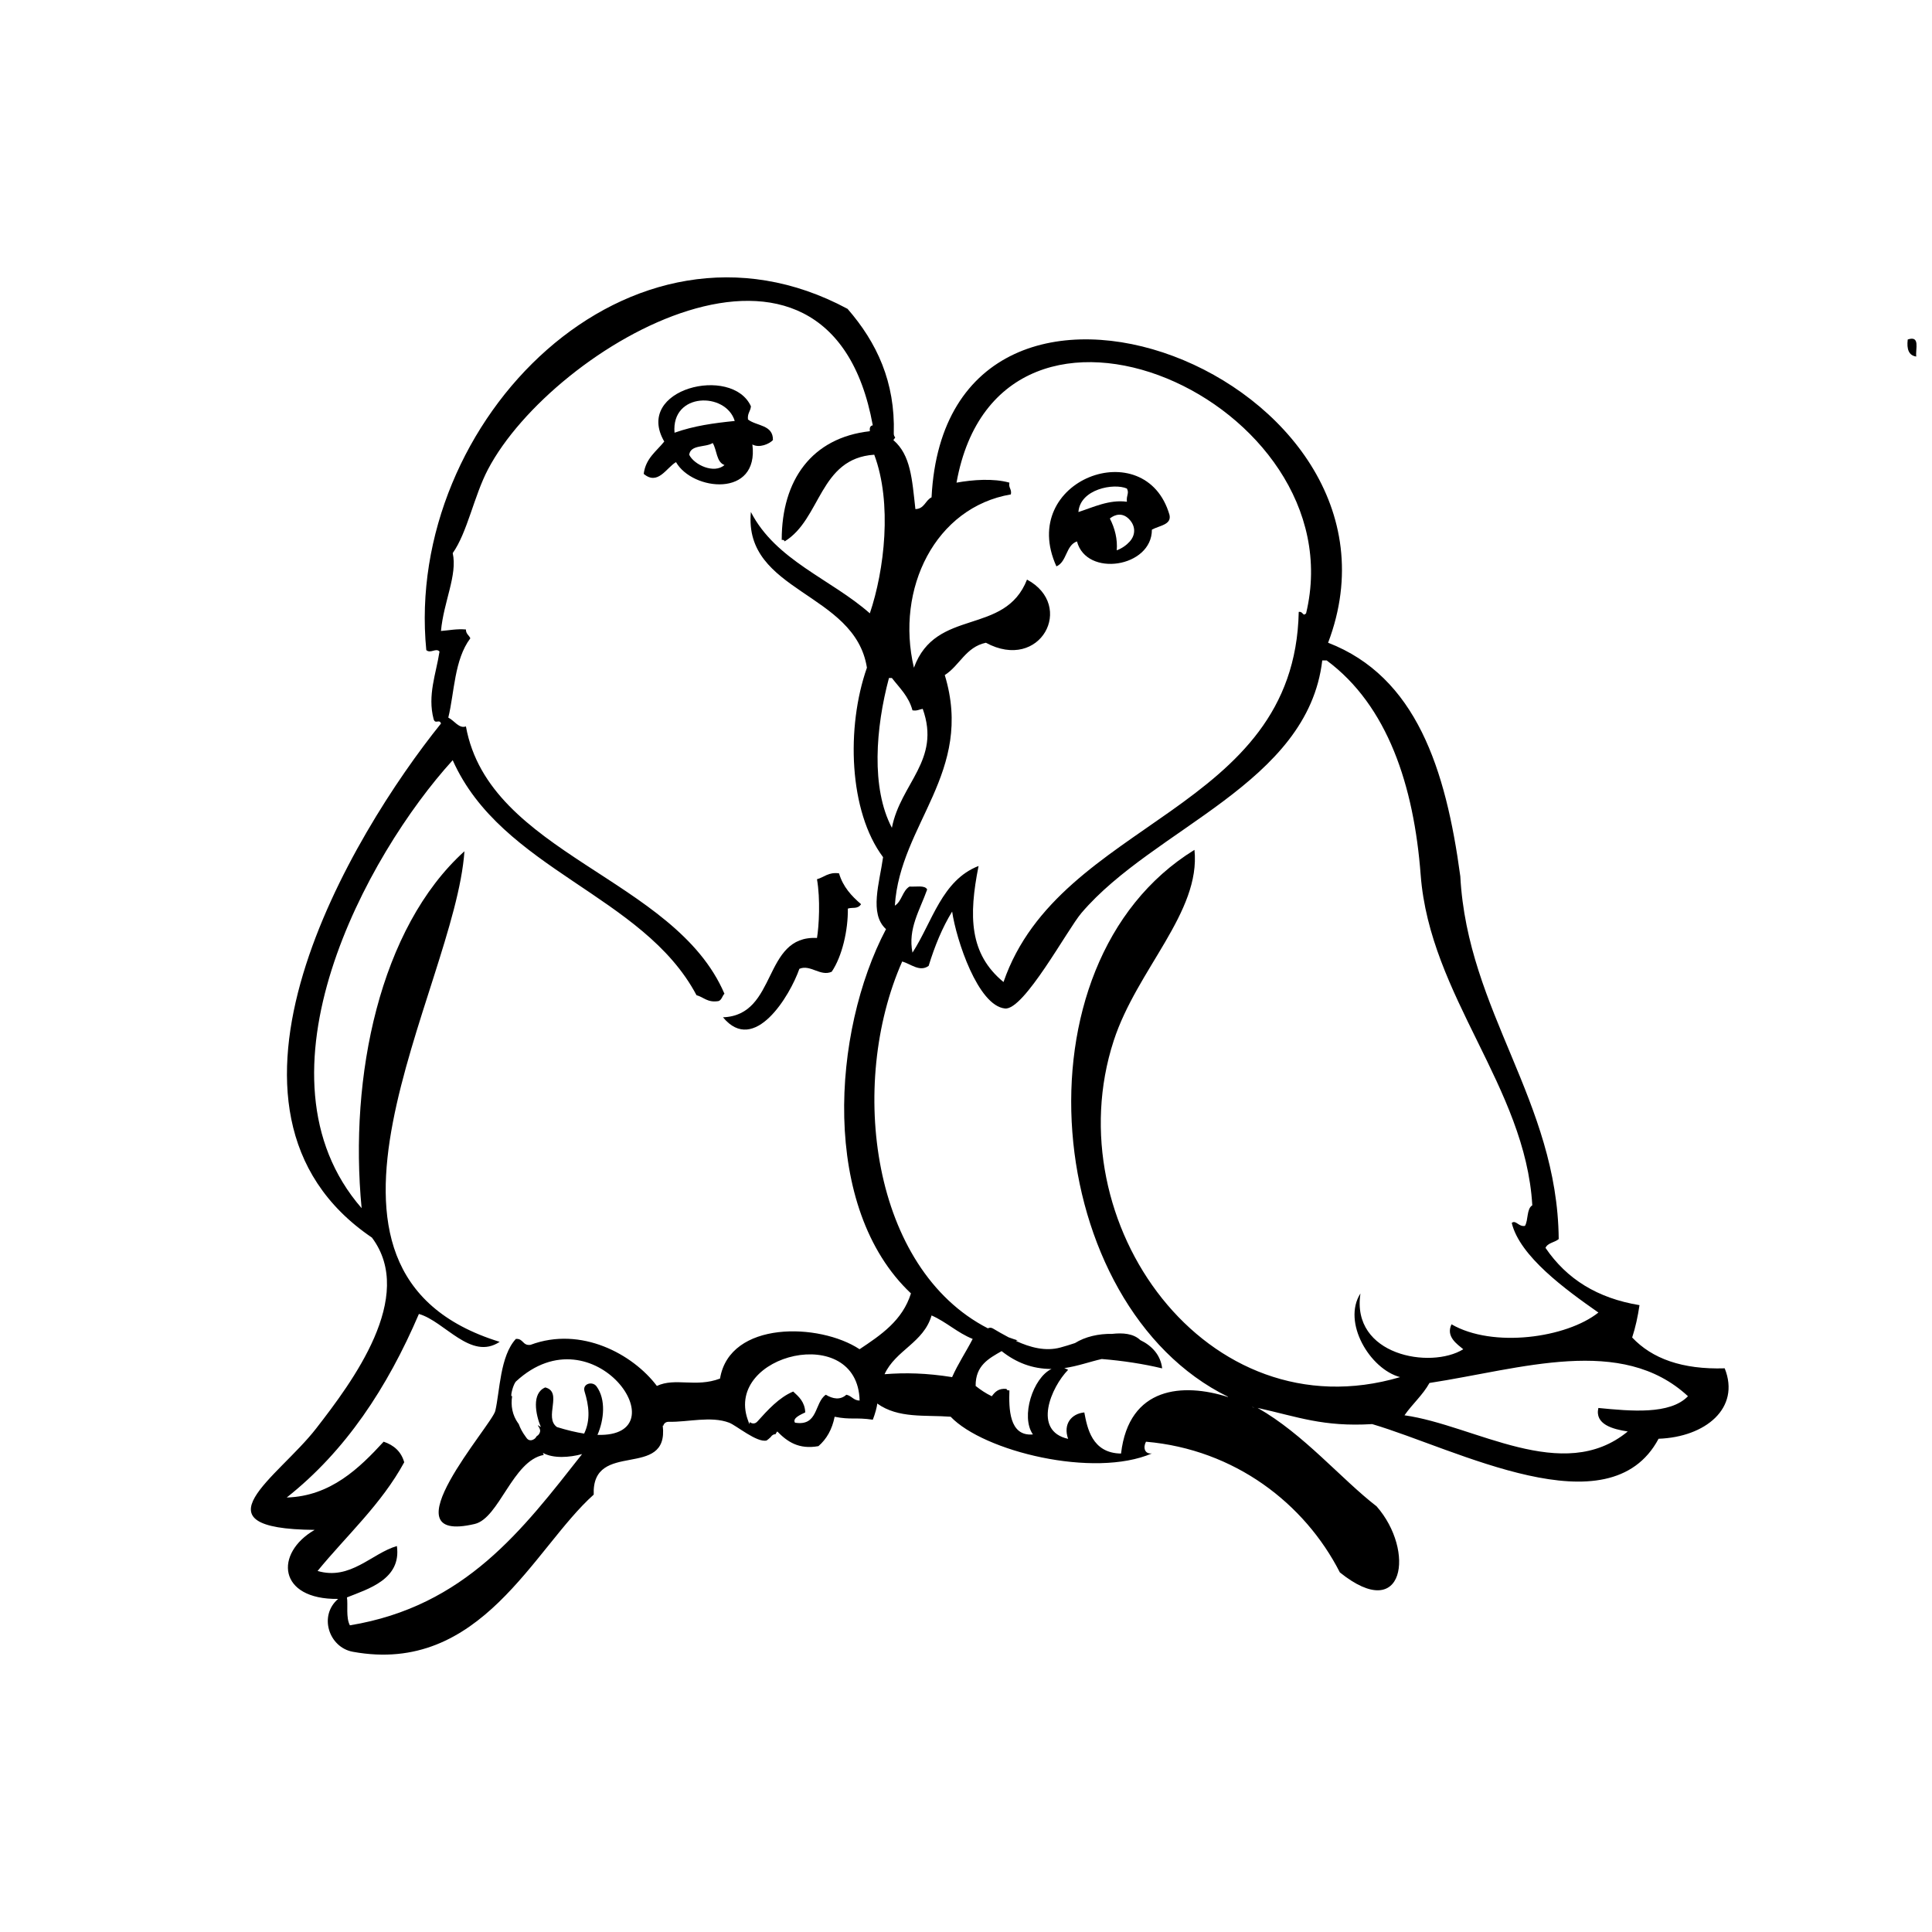 <?xml version="1.0" encoding="UTF-8"?>
<!-- Uploaded to: ICON Repo, www.svgrepo.com, Generator: ICON Repo Mixer Tools -->
<svg width="800px" height="800px" version="1.1" viewBox="144 144 512 512" xmlns="http://www.w3.org/2000/svg">
 <defs>
  <clipPath id="a">
   <path d="m649 233h2.902v6h-2.902z"/>
  </clipPath>
 </defs>
 <g clip-path="url(#a)">
  <path d="m649.57 233.97c3.394-1.125 2 2.527 2.258 4.516-1.984-0.273-2.57-1.945-2.258-4.516z" fill-rule="evenodd"/>
 </g>
 <path d="m343.39 261.79c1.809 1.004 4.453-0.102 5.445-1.164 0.09-4.106-4.352-3.688-6.609-5.453-0.211-1.637 0.676-2.176 0.777-3.5-4.961-10.977-31.117-4.695-22.969 9.34-2.074 2.594-4.914 4.422-5.445 8.566 3.758 3.18 6.016-1.637 8.559-3.113 4.352 7.637 22.035 9.547 20.242-4.676zm-16.742 2.723c0.359-2.754 4.344-1.883 6.227-3.113 1.137 1.848 0.934 5.039 3.117 5.84-2.762 2.434-8.078-0.082-9.344-2.727zm-3.891-5.84c-0.91-10.758 13.609-10.852 15.957-3.113-5.723 0.586-10.762 1.281-15.957 3.113z" fill-rule="evenodd"/>
 <path d="m372.19 383.62c-2.508-2.16-4.777-4.566-5.84-8.176-2.84-0.379-3.898 1.027-5.84 1.562 0.926 5.297 0.527 12.445 0 15.566-14.52-0.75-10.352 20.516-24.91 21.02 8.297 10.07 17.77-5.754 20.242-12.844 2.902-1.25 5.566 2.121 8.566 0.777 2.777-4.09 4.359-11.035 4.281-16.738 1.207-0.414 2.609 0.223 3.5-1.168z" fill-rule="evenodd"/>
 <path d="m601.06 506.62c-11.246 0.344-19.23-2.562-24.52-8.172 0.867-2.641 1.496-5.512 1.945-8.57-11.148-1.828-19.297-6.922-24.91-15.18 0.586-1.359 2.465-1.426 3.5-2.332-0.332-36.586-24.172-60.262-26.078-96.141-3.836-28.48-11.73-52.891-35.035-61.895 26.73-70.418-101-119.26-105.09-38.531-1.668 0.805-1.879 3.059-4.281 3.117-0.898-8.012-1.234-14.324-5.844-18.293 0.18-0.211 0.336-0.457 0.5-0.695-0.23-0.258-0.398-0.594-0.387-1.055 0.414-13.621-4.488-24.102-12.246-33.023-57.531-30.914-117.61 29.598-111.64 90.434 1.145 1.012 2.578-0.68 3.5 0.387-0.902 5.906-3.234 11.547-1.559 17.906 0.434 1.477 1.543-0.141 1.949 1.168-23.406 29.086-67.934 102.55-18.297 136.23 11.738 15.664-5.203 38.246-14.793 50.598-10.078 12.992-33.055 26.59-0.387 26.863-10.711 6.191-9.773 18.512 6.227 18.293-5.219 4.43-2.473 12.852 3.891 14.008 34.012 6.219 47.938-27.461 63.836-41.645-0.555-14.746 20.012-3.734 18.293-18.305 0.039 0.035 0.09 0.055 0.133 0.082 0.156-0.605 0.641-1.102 1.492-1.078 5.027 0.117 11.141-1.594 15.977 0.238 1.891 0.715 7.359 5.367 9.93 4.715 0.367-0.273 0.73-0.543 1.078-0.902 0.344-0.555 0.82-0.762 1.289-0.77 0.133-0.262 0.262-0.523 0.465-0.715 2.609 2.672 5.672 4.832 10.902 3.883 2.156-1.863 3.621-4.418 4.289-7.785 4.348 0.867 5.496 0.105 10.117 0.781 0.562-1.387 1.145-3.496 1.168-4.289 5.606 4.027 12.707 2.984 19.461 3.5 8.758 9.18 37.934 16.367 53.328 9.734-1.98 0.203-2.363-1.617-1.562-3.113 23.512 2.031 42.062 16.379 51.379 34.637 17.211 13.82 20.008-5.836 9.734-17.512-9.352-7.211-19.371-19.207-31.527-26.082 10.695 2.371 17.336 5.066 30.355 4.289 22.207 6.543 62.805 28.41 75.902 3.883 12.426-0.445 21.746-8.121 17.52-18.668zm-189.17-231.6c0.277-1.441-0.672-1.672-0.387-3.113-4.258-1.188-9.68-0.777-14.016 0 11.48-63.715 106.13-21.547 92.641 34.641-0.922 0.953-0.73-0.586-1.949-0.387-1.102 53.262-63.309 54.824-78.238 98.086-9.055-7.438-9.266-17.453-6.609-30.754-9.73 3.773-12.223 14.773-17.516 22.969-1.266-6.359 1.961-11.25 3.891-16.738-0.594-1.223-2.988-0.648-4.672-0.781-1.883 1.102-2.039 3.93-3.891 5.062 1.367-21.676 21.055-35.363 13.23-61.105 3.961-2.527 5.543-7.43 10.898-8.566 14.465 7.812 23.766-9.836 10.898-16.738-5.906 15.027-24.137 7.324-29.973 23.355-4.953-20.988 5.711-42.531 25.691-45.93zm-31.531 48.656c2.035 2.641 4.473 4.867 5.453 8.566 1.258 0.223 1.809-0.266 2.719-0.387 4.887 13.629-5.891 19.73-8.172 31.523-5.562-10.543-4.301-26.5-0.777-39.699zm-78.02 200.58c1.75-4.012 2.277-9.391-0.25-12.848-1.09-1.484-3.809-0.715-3.184 1.316 1.18 3.82 1.633 7.543-0.098 11.195-2.106-0.332-4.473-0.883-7.195-1.727-3.57-2.492 1.633-9.301-3.113-10.508-3.672 1.523-2.551 7.176-1.168 10.508-0.258-0.141-0.5-0.316-0.727-0.539 0.02 0.117 0.039 0.246 0.059 0.352 0.02 0.023 0.039 0.059 0.055 0.074 0.156 0.16 0.211 0.328 0.289 0.508 0.07 0.156 0.121 0.324 0.133 0.5v0.117c-0.02 0.586-0.402 1.133-0.918 1.406-0.047 0.105-0.117 0.176-0.176 0.262-0.09 0.137-0.188 0.262-0.309 0.367-0.066 0.059-0.145 0.105-0.223 0.152-0.59 0.387-1.352 0.465-1.895-0.211-0.09-0.105-0.156-0.227-0.238-0.332-0.004 0-0.012 0.012-0.016 0.012-0.02-0.035-0.023-0.082-0.051-0.105-0.832-1.102-1.445-2.254-1.875-3.445-0.031-0.047-0.07-0.055-0.102-0.098-1.562-2.172-2.019-4.695-1.613-7.246-0.059 0.023-0.117 0.023-0.18 0.055-0.242-0.402 0.488-3.133 1.168-3.898 20.75-19.238 44 14.824 21.625 14.133zm65.953-10.637c-1.633 1.48-3.594 1.113-5.445 0-3.074 2.121-1.961 8.43-8.172 7.402-0.746-1.223 1.582-2.152 2.727-2.727-0.133-2.777-1.676-4.133-3.195-5.523-3.777 1.578-6.781 4.941-9.496 7.945-0.629 0.707-1.441 0.605-2.012 0.152-0.023 0.18-0.074 0.348-0.09 0.535-0.18-0.387-0.309-0.762-0.438-1.152-0.012-0.016-0.012-0.047-0.023-0.051-6.086-17.398 29.172-25.844 29.66-5.031-1.645-0.031-2.102-1.273-3.516-1.551zm3.504-12.059c-10.586-7.008-34.43-7.637-36.98 7.777-6.445 2.434-11.848-0.336-16.738 1.949-6.363-8.434-20.086-15.898-33.477-10.891-2.133 0.312-1.895-1.742-3.891-1.566-4.219 4.559-4.231 13.859-5.453 19.074-0.875 3.754-29.414 35.594-5.453 29.965 6.488-1.523 10.055-16.797 18.293-18.293-0.066-0.188-0.145-0.367-0.223-0.543 2.781 1.547 7.113 1.211 10.387 0.316-15.695 19.941-30.938 40.34-61.539 45.383-1.098-2.086-0.465-5.453-0.777-7.402 5.562-2.231 14.48-4.781 13.234-13.617-6.746 1.996-12.309 9.164-21.02 6.609 7.769-9.488 16.871-17.637 22.965-28.805-0.801-2.832-2.731-4.535-5.453-5.453-6.367 6.922-14.012 14.453-25.688 14.793 15.586-12.309 26.668-29.113 35.031-48.645 6.871 1.965 13.766 12.465 21.406 7.391-60.496-18.621-11.859-93.238-9.34-130.01-22.426 20.27-30.617 59.711-27.246 94.586-30.578-35.16 1.316-93.68 24.137-118.72 12.949 29.086 50.496 35.648 64.609 62.277 1.945 0.523 2.891 2.039 5.844 1.559 0.863-0.309 0.973-1.367 1.559-1.945-13.164-30.746-62.383-36.961-68.508-70.844-1.824 0.672-3.09-1.57-4.672-2.332 1.641-6.707 1.562-15.316 5.84-21.02-0.344-0.82-1.184-1.152-1.168-2.336-2.543-0.211-4.43 0.242-6.613 0.395 0.707-7.777 4.41-14.812 3.113-20.633 3.875-5.477 5.637-15.133 9.34-22.184 17.25-32.859 90.34-75.434 101.98-11.68-0.684 0.098-0.887 0.672-0.781 1.559-15.402 1.734-23.363 12.965-23.352 28.809 0.449-0.066 0.691 0.086 0.777 0.387 9.68-5.891 9.133-22 23.746-22.969 4.805 12.828 2.699 30.59-1.168 42.039-10.344-9.117-24.914-14.008-31.527-26.859-1.977 21.34 27.598 21.172 30.754 41.262-5.547 15.773-4.793 38.125 4.281 50.211-0.934 6.785-3.738 15 0.777 19.074-14.328 27.191-17.383 73.938 6.613 96.535-2.262 7.203-7.934 11.004-13.621 14.793zm24.523 7.391c-6.805-1.082-12.43-1.211-17.906-0.77 2.938-6.402 10.359-8.328 12.461-15.574 3.961 1.738 6.82 4.586 10.898 6.223-1.77 3.43-3.863 6.527-5.453 10.121zm21.414 15.188c-6.363 0.586-6.383-6.996-6.227-11.684-0.457 0.07-0.699-0.086-0.781-0.383-2.144-0.203-3.059 0.832-3.891 1.949-1.582-0.754-2.977-1.699-4.281-2.731-0.059-5.426 3.473-7.266 6.887-9.227 3.789 2.992 8.055 4.727 13.215 4.727-4.902 2.336-8.238 12.645-4.922 17.348zm58.16-7.242c0.012-0.016 0.004-0.035 0.012-0.051 0.191 0.098 0.406 0.18 0.598 0.277-0.203-0.066-0.402-0.156-0.609-0.227zm-36.758-97.074c6.144-18.902 23.121-34.086 21.41-50.602-49.148 30.266-40.113 120.88 8.879 144.93 0 0.023-0.004 0.051-0.012 0.07-11.848-3.777-26.242-2.848-28.324 14.984-7.742-0.105-8.957-6.828-9.734-10.898-3.406 0.324-5.684 3.078-4.289 7.004-9.523-2.106-4.465-13.766 0-18.293-0.344-0.211-0.684-0.332-1.027-0.453 3.602-0.523 6.723-1.688 9.93-2.414 5.543 0.438 11.148 1.309 16.016 2.481-0.395-3.5-2.684-5.996-5.793-7.492-1.844-1.77-4.676-1.961-7.473-1.648-3.543-0.074-7.117 0.734-9.836 2.434-1.289 0.422-2.578 0.84-3.883 1.184-3.965 1.066-7.992-0.023-11.723-1.734 0.055-0.059 0.121-0.09 0.172-0.145 0.125 0 0.258 0.016 0.383 0.023-0.871-0.258-1.707-0.555-2.539-0.852-1.449-0.75-2.84-1.57-4.16-2.344-0.484-0.277-0.953-0.238-1.328-0.035-30.805-15.816-37.141-64.582-22.711-97.219 2.281 0.637 4.629 2.867 7.008 1.164 1.617-5.262 3.613-10.141 6.227-14.395 1.09 7.465 6.836 24.969 14.012 25.688 5.023 0.508 16.559-20.98 20.242-25.301 19.277-22.637 60.016-34.27 63.832-66.945h1.168c16.152 11.965 23.125 33.207 24.91 56.828 2.438 32.184 27.77 56.219 29.582 87.578-1.543 0.926-1.02 3.91-1.945 5.453-1.707 0.301-2.41-1.688-3.5-0.781 2.117 8.828 14.234 17.637 22.965 23.746-8.469 6.734-27.961 9.465-38.926 3.117-1.57 3.266 1.492 5.25 3.113 6.613-8.688 5.344-29.77 1.629-27.246-14.793-4.898 7.617 2.484 20.047 10.508 22.176-51.336 15.156-91.539-41.043-75.906-89.125zm128.45 97.301c-1.004 4.344 3.809 5.629 7.785 6.231-17.199 14.176-40.57-1.672-59.164-4.289 2.07-2.988 4.812-5.316 6.621-8.566 24.336-3.738 50.898-12.781 68.504 3.512-4.766 4.941-15.148 3.953-23.746 3.113z" fill-rule="evenodd"/>
 <path d="m429.41 287.48c2.516 9.594 19.891 6.902 19.852-3.113 2.004-1.102 5.234-1.281 4.672-3.894-6.309-21.93-40.402-9.297-29.973 13.621 2.816-1.203 2.457-5.578 5.449-6.613zm13.965 0.051c-0.82 0.918-2.086 1.828-3.43 2.309 0.25-2.918-0.484-5.836-1.824-8.438 1.449-1.164 3.352-1.531 4.992 0.07 1.801 1.746 1.973 4.156 0.262 6.059zm-0.734-14.062c0.68 1.293-0.195 1.723 0 3.5-4.676-0.629-8.898 1.449-12.848 2.727 0.445-6.117 9.422-7.742 12.848-6.227z" fill-rule="evenodd"/>
</svg>